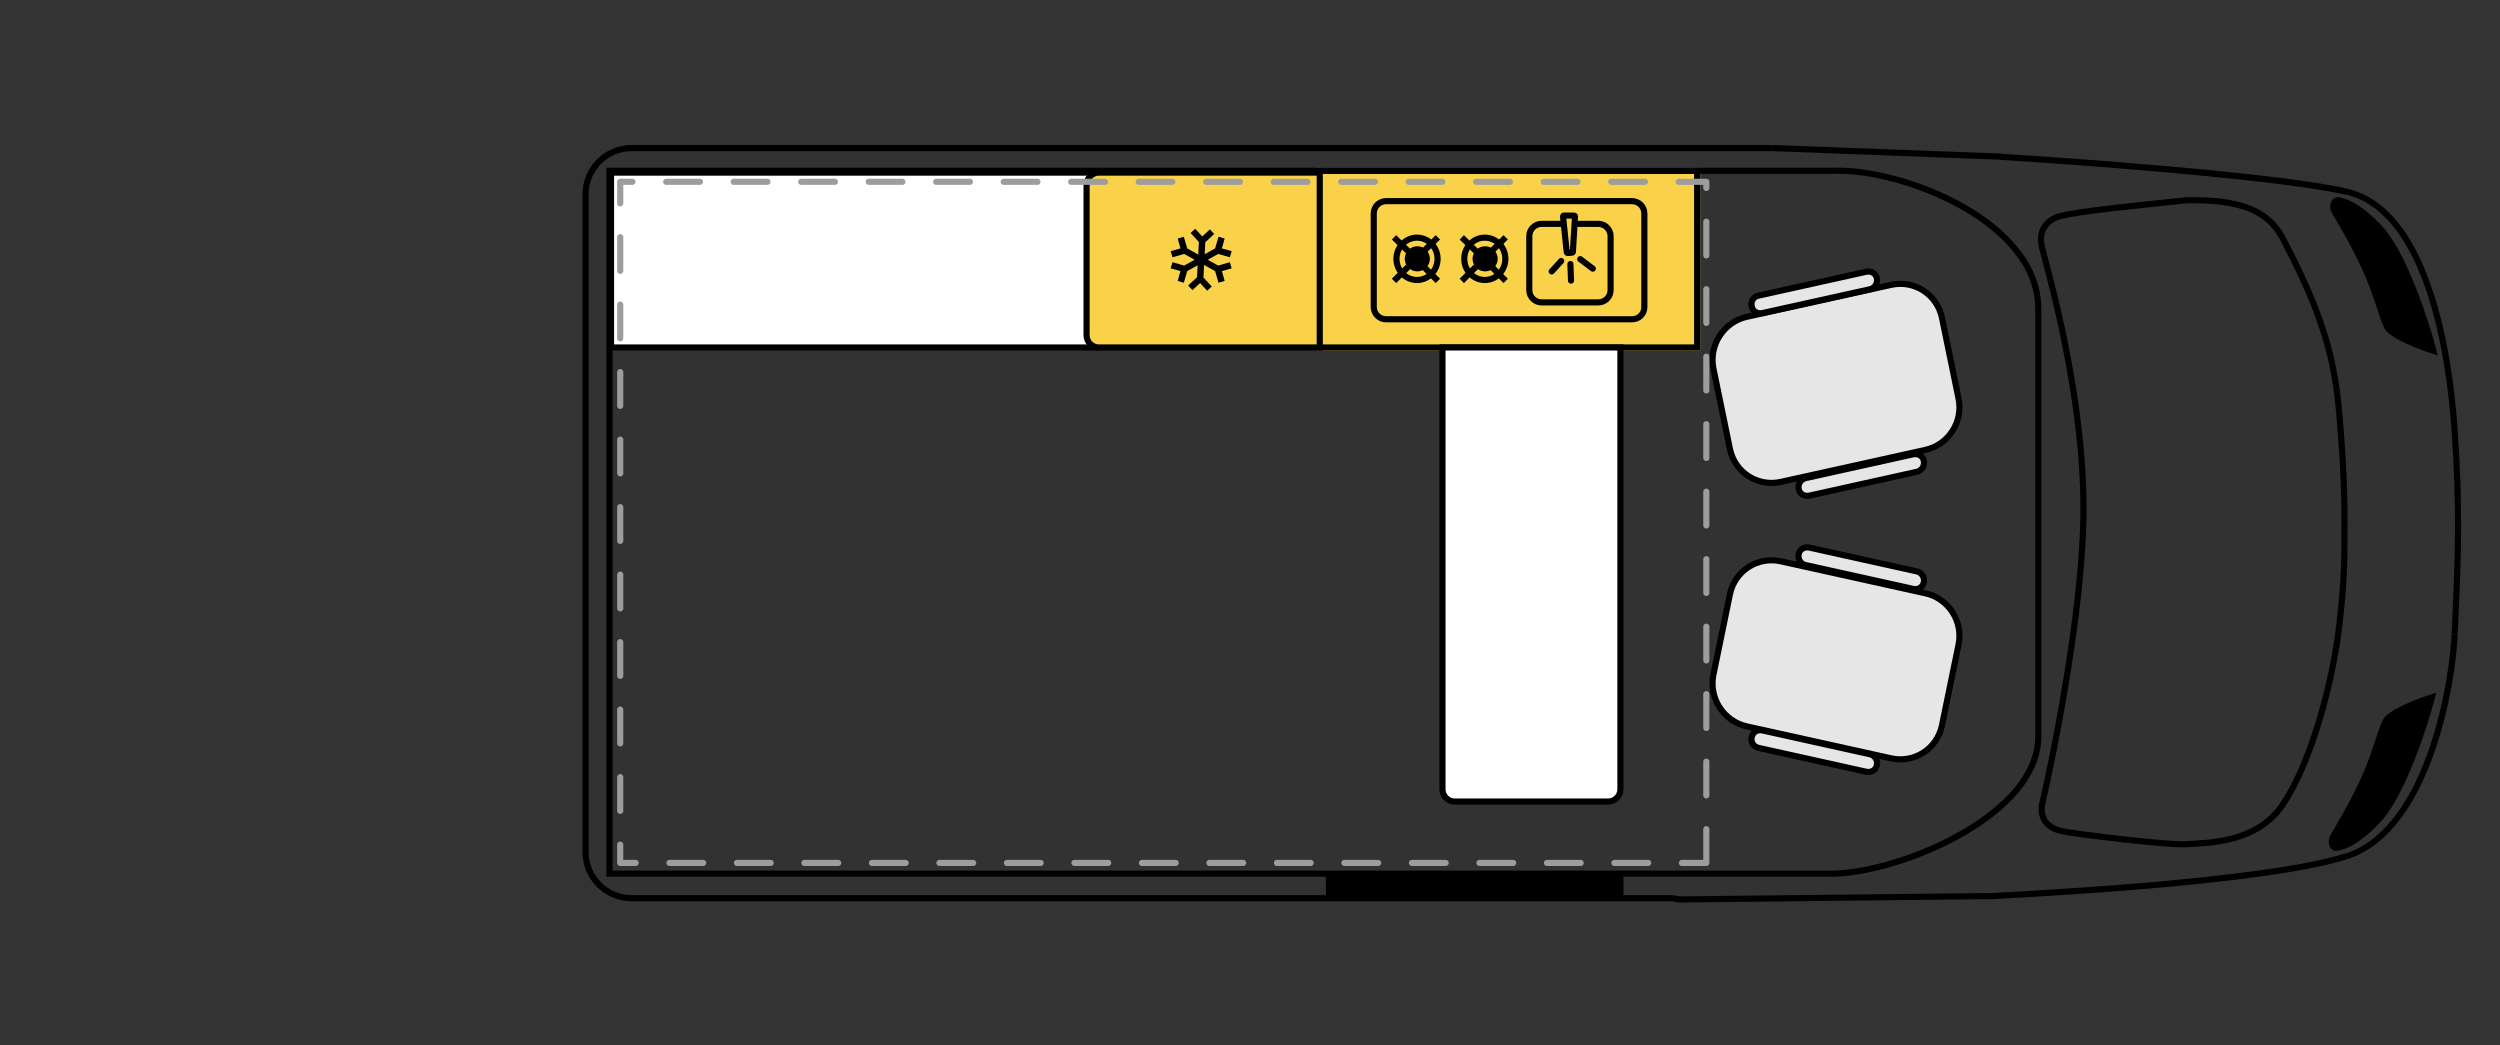 <svg width="1000" height="418" viewBox="0 0 1000 418" fill="none" xmlns="http://www.w3.org/2000/svg">
<rect x="0" y="0" width="1000" height="418" fill="#333333" stroke="none"/>
<g clip-path="url(#clip0_427_3482)">
<path d="M698.729 126.724L756.408 113.961C765.735 111.875 774.816 117.765 776.78 127.092L783.407 159.368C785.37 168.695 779.357 178.022 770.03 179.985L712.351 192.748C703.024 194.835 693.943 188.944 691.979 179.617L685.352 147.341C683.511 138.137 689.402 128.81 698.729 126.724Z" fill="#EDEDED" stroke="black" stroke-width="2.454"/>
<path d="M703.392 118.256L746.59 108.684C748.554 108.315 750.395 109.42 750.763 111.383C751.131 113.347 749.904 115.188 748.063 115.679L704.865 125.251C702.901 125.619 701.06 124.515 700.692 122.551C700.201 120.588 701.429 118.624 703.392 118.256Z" fill="#EDEDED" stroke="black" stroke-width="2.454"/>
<path d="M722.168 191.274L765.366 181.702C767.33 181.334 769.171 182.438 769.539 184.402C769.907 186.366 768.68 188.206 766.839 188.697L723.641 198.27C721.677 198.638 719.837 197.533 719.468 195.57C719.1 193.606 720.328 191.765 722.168 191.274Z" fill="#EDEDED" stroke="black" stroke-width="2.454"/>
<path d="M698.729 290.558L756.408 303.321C765.735 305.407 774.816 299.516 776.78 290.189L783.407 257.914C785.37 248.587 779.357 239.26 770.03 237.296L712.351 224.533C703.024 222.447 693.943 228.338 691.979 237.664L685.352 269.94C683.511 279.267 689.402 288.471 698.729 290.558Z" fill="#EDEDED" stroke="black" stroke-width="2.454"/>
<path d="M703.392 299.146L746.59 308.719C748.554 309.087 750.395 307.982 750.763 306.019C751.131 304.055 749.904 302.215 748.063 301.724L704.865 292.151C702.901 291.783 701.06 292.888 700.692 294.851C700.201 296.815 701.429 298.656 703.392 299.146Z" fill="#EDEDED" stroke="black" stroke-width="2.454"/>
<path d="M722.168 226.007L765.366 235.579C767.33 235.947 769.171 234.843 769.539 232.879C769.907 230.916 768.68 229.075 766.839 228.584L723.641 219.012C721.677 218.644 719.837 219.748 719.468 221.712C719.1 223.675 720.328 225.639 722.168 226.007Z" fill="#EDEDED" stroke="black" stroke-width="2.454"/>
<path fill-rule="evenodd" clip-rule="evenodd" d="M801.324 62.787C808.32 63.278 907.111 69.537 938.405 76.655C970.926 84.018 979.762 140.593 981.848 172.01C983.934 203.304 983.443 219.994 981.848 253.865C980.989 271.783 972.153 331.671 938.527 342.593C906.374 353.024 805.742 358.056 797.275 358.424C796.906 358.424 796.538 358.424 796.047 358.424L672.957 359.774C671.73 359.774 670.503 359.651 669.398 359.283L252.635 359.283C242.45 359.283 234.227 351.061 234.227 340.875L234.227 77.637C234.227 67.451 242.45 59.228 252.635 59.228L673.571 59.228C673.571 59.228 673.571 59.228 673.694 59.228L709.16 59.228L800.588 62.665C800.834 62.665 801.079 62.665 801.324 62.787Z" fill="black" fill-opacity="0.03"/>
<path d="M669.399 359.282L669.767 358.055L669.644 358.055L669.521 358.055L669.521 359.282L669.399 359.282ZM938.773 75.427C923.064 71.868 890.42 68.431 860.967 65.977C831.514 63.4 805.006 61.804 801.447 61.559L801.324 64.013C804.883 64.259 831.269 65.854 860.722 68.431C890.175 71.008 922.696 74.322 938.159 77.881L938.773 75.427ZM983.075 171.886C981.971 156.177 979.271 134.088 972.644 114.943C966.14 95.921 955.586 79.231 938.65 75.427L938.159 77.758C953.745 81.317 963.808 96.78 970.312 115.679C976.817 134.578 979.516 156.423 980.621 172.009L983.075 171.886ZM983.075 253.864C984.671 219.993 985.162 203.303 983.075 171.886L980.621 172.009C982.707 203.303 982.216 219.87 980.621 253.741L983.075 253.864ZM938.896 343.696C956.322 338.051 967.122 319.766 973.626 301.235C980.253 282.581 982.707 262.945 983.075 253.987L980.621 253.864C980.253 262.7 977.798 282.09 971.294 300.498C964.79 319.029 954.358 336.21 938.036 341.487L938.896 343.696ZM797.152 359.65C801.447 359.405 828.691 358.055 859.004 355.478C889.193 352.9 922.574 348.973 938.773 343.696L938.036 341.365C922.083 346.519 889.071 350.446 858.758 353.023C828.569 355.6 801.324 356.95 797.029 357.196L797.152 359.65ZM795.925 359.65C796.416 359.65 796.784 359.65 797.152 359.65L797.029 357.196C796.661 357.196 796.293 357.196 795.925 357.196L795.925 359.65ZM672.958 361L796.047 359.65L796.047 357.196L672.958 358.546L672.958 361ZM669.03 360.509C670.258 360.877 671.608 361 672.958 361L672.958 358.546C671.853 358.546 670.749 358.423 669.767 358.177L669.03 360.509ZM669.399 358.055L252.635 358.055L252.635 360.509L669.399 360.509L669.399 358.055ZM252.635 358.055C243.186 358.055 235.454 350.323 235.454 340.874L233 340.874C233 351.673 241.836 360.509 252.635 360.509L252.635 358.055ZM235.454 340.874L235.454 77.635L233 77.635L233 340.874L235.454 340.874ZM235.454 77.635C235.454 68.186 243.186 60.454 252.635 60.454L252.635 58C241.836 58 233 66.836 233 77.635L235.454 77.635ZM252.635 60.454L673.571 60.454L673.571 58L252.513 58L252.513 60.454L252.635 60.454ZM709.038 58L673.571 58L673.571 60.454L709.038 60.454L709.038 58ZM800.588 61.436L709.16 58L709.038 60.454L800.465 63.891L800.588 61.436ZM801.447 61.559C801.202 61.559 800.834 61.559 800.588 61.559L800.465 64.013C800.711 64.013 800.956 64.013 801.324 64.013L801.447 61.559Z" fill="black"/>
<path d="M527.9 140.223C524.464 140.223 521.764 137.523 521.764 134.087L521.764 73.217C521.764 69.781 524.464 67.081 527.9 67.081L680.075 67.081L680.075 140.223L527.9 140.223Z" fill="#F9D24A"/>
<path d="M527.9 138.994C525.2 138.994 522.991 136.785 522.991 134.086L522.991 73.216C522.991 70.516 525.2 68.307 527.9 68.307L678.848 68.307L678.848 138.994L527.9 138.994Z" stroke="black" stroke-width="2.454"/>
<path d="M561.894 103.529C561.894 106.308 564.147 108.56 566.926 108.56C569.705 108.56 571.957 106.308 571.957 103.529C571.957 100.75 569.705 98.497 566.926 98.497C564.147 98.497 561.894 100.75 561.894 103.529Z" fill="black"/>
<path d="M558.581 103.529C558.581 98.866 562.263 95.061 566.803 95.061C571.344 95.061 575.026 98.866 575.026 103.529C575.026 108.193 571.344 111.997 566.803 111.997C562.263 111.997 558.581 108.193 558.581 103.529Z" stroke="black" stroke-width="2.454"/>
<path d="M557.598 112.366L563.243 106.721" stroke="black" stroke-width="2.454"/>
<path d="M557.598 94.938L563.243 100.46" stroke="black" stroke-width="2.454"/>
<path d="M575.148 112.366L569.502 106.721" stroke="black" stroke-width="2.454"/>
<path d="M575.148 94.938L569.502 100.46" stroke="black" stroke-width="2.454"/>
<path d="M589.015 103.529C589.015 106.308 591.268 108.56 594.047 108.56C596.826 108.56 599.078 106.308 599.078 103.529C599.078 100.75 596.826 98.497 594.047 98.497C591.268 98.497 589.015 100.75 589.015 103.529Z" fill="black"/>
<path d="M585.702 103.529C585.702 98.866 589.384 95.061 593.924 95.061C598.465 95.061 602.147 98.866 602.147 103.529C602.147 108.193 598.465 111.997 593.924 111.997C589.384 111.997 585.702 108.193 585.702 103.529Z" stroke="black" stroke-width="2.454"/>
<path d="M584.721 112.366L590.366 106.721" stroke="black" stroke-width="2.454"/>
<path d="M584.721 94.938L590.366 100.46" stroke="black" stroke-width="2.454"/>
<path d="M602.269 112.366L596.624 106.721" stroke="black" stroke-width="2.454"/>
<path d="M602.269 94.938L596.624 100.46" stroke="black" stroke-width="2.454"/>
<path d="M652.83 127.707L554.408 127.707C551.708 127.707 549.499 125.498 549.499 122.798L549.499 85.368C549.499 82.668 551.708 80.459 554.408 80.459L652.83 80.459C655.53 80.459 657.739 82.668 657.739 85.368L657.739 122.798C657.739 125.621 655.53 127.707 652.83 127.707Z" stroke="black" stroke-width="2.454"/>
<path d="M639.331 120.956L616.627 120.956C613.928 120.956 611.719 118.747 611.719 116.047L611.719 94.448C611.719 91.748 613.928 89.539 616.627 89.539L639.331 89.539C642.031 89.539 644.24 91.748 644.24 94.448L644.24 116.047C644.24 118.747 642.031 120.956 639.331 120.956Z" stroke="black" stroke-width="2.454"/>
<path d="M628.777 101.076L627.059 101.199C626.814 101.199 626.691 101.076 626.691 100.83L625.218 86.595C625.218 86.349 625.341 86.227 625.587 86.227L629.636 86.227C629.882 86.227 630.005 86.349 630.005 86.595L629.146 100.83C629.146 100.83 629.023 101.076 628.777 101.076Z" fill="#F9D24A" stroke="black" stroke-width="2.454"/>
<path d="M628.164 105.616L628.409 112.243M624.482 104.389L620.678 108.561M632.091 103.652L637.122 107.457" stroke="black" stroke-width="2.454" stroke-linecap="round"/>
<path d="M576.989 138.997L648.167 138.997L648.167 315.716C648.167 318.416 645.958 320.625 643.258 320.625L581.897 320.625C579.198 320.625 576.989 318.416 576.989 315.716L576.989 138.997Z" fill="white" stroke="black" stroke-width="2.454"/>
<path d="M438.313 69.045L438.313 138.996L244.413 138.996L244.413 69.045L438.313 69.045Z" fill="white" stroke="black" stroke-width="2.454"/>
<path d="M439.54 138.996C436.84 138.996 434.631 136.787 434.631 134.087L434.631 73.954C434.631 71.254 436.84 69.045 439.54 69.045L527.9 69.045L527.9 138.996L439.54 138.996Z" fill="#F9D24A" stroke="black" stroke-width="2.454"/>
<path d="M489.856 95.43L487.401 94.694L486.051 99.357L481.879 101.689L482.124 96.903L485.683 93.589L483.965 91.748L480.897 94.571L478.074 91.503L476.234 93.221L479.547 96.78L479.302 101.812L474.884 99.357L473.534 94.694L471.079 95.43L472.184 99.357L468.257 100.462L468.993 102.916L473.656 101.566L477.829 103.898L473.656 106.23L468.993 104.88L468.257 107.334L472.184 108.439L471.079 112.366L473.534 113.102L474.884 108.439L479.056 106.107L478.811 110.893L475.252 114.206L476.97 116.047L480.038 113.225L482.861 116.293L484.701 114.575L481.388 111.016L481.633 105.984L486.051 108.439L487.401 113.102L489.856 112.366L488.751 108.439L492.678 107.334L491.942 104.88L487.279 106.23L483.106 103.898L487.279 101.566L491.942 102.916L492.678 100.462L488.751 99.357L489.856 95.43Z" fill="black"/>
<path d="M649.394 359.895L649.394 350.077L530.354 350.077L530.354 359.895L649.394 359.895Z" fill="black"/>
<path d="M733.704 68.309C747.327 67.819 767.821 72.973 784.879 82.545C802.06 92.24 815.314 106.23 815.314 123.534L815.314 294.731C815.314 302.34 812.001 309.458 806.601 316.085C801.079 322.589 793.47 328.48 784.879 333.388C767.821 343.206 747.204 349.097 733.704 349.465L243.799 349.465L243.799 68.309L733.704 68.309Z" stroke="black" stroke-width="2.454"/>
<path d="M682.529 345.169L682.529 72.727L248.094 72.727L248.094 345.169L682.529 345.169Z" stroke="#9D9D9D" stroke-width="2.454" stroke-linecap="round" stroke-linejoin="round" stroke-dasharray="13.5 13.5"/>
<path d="M951.29 327.987C960.617 318.169 969.944 290.189 972.766 278.898C972.766 278.898 959.267 283.194 954.972 287.489C953.008 289.453 951.413 297.675 946.995 308.352C941.963 320.501 933.495 334.123 933.495 334.123C933.495 334.123 932.268 335.964 932.882 337.805C933.495 339.646 935.336 339.032 935.336 339.032C937.177 338.418 941.963 337.805 951.29 327.987Z" fill="black" stroke="black" stroke-width="2.454"/>
<path d="M951.904 91.257C961.23 101.075 970.557 129.056 973.38 140.346C973.38 140.346 959.88 136.051 955.585 131.756C953.622 129.792 952.026 121.57 947.608 110.893C942.577 98.743 934.109 85.121 934.109 85.121C934.109 85.121 932.882 83.281 933.495 81.44C934.109 79.599 935.95 80.212 935.95 80.212C937.791 80.826 942.577 81.44 951.904 91.257Z" fill="black" stroke="black" stroke-width="2.454"/>
<path d="M935.704 250.305C933.373 270.431 925.396 303.689 913.001 321.975C902.447 337.56 882.443 337.069 874.712 337.683C866.98 338.174 829.182 333.51 824.518 332.406C816.787 330.688 816.296 324.92 816.787 321.975C821.941 299.885 832.495 246.133 833.354 208.089C834.336 160.473 819.364 109.298 816.787 98.866C814.701 90.521 821.082 86.962 824.518 86.349C832.25 84.385 855.076 82.176 874.712 80.09C896.188 79.722 907.233 84.263 913.001 95.185C927.973 123.533 933.741 141.696 935.704 165.382C936.809 178.267 937.791 191.889 937.791 208.089C937.791 225.147 937.791 232.142 935.704 250.305Z" stroke="black" stroke-width="2.454"/>
</g>
<defs>
<clipPath id="clip0_427_3482">
<rect width="418" height="1000" fill="white" transform="translate(1000) rotate(90)"/>
</clipPath>
</defs>
</svg>
